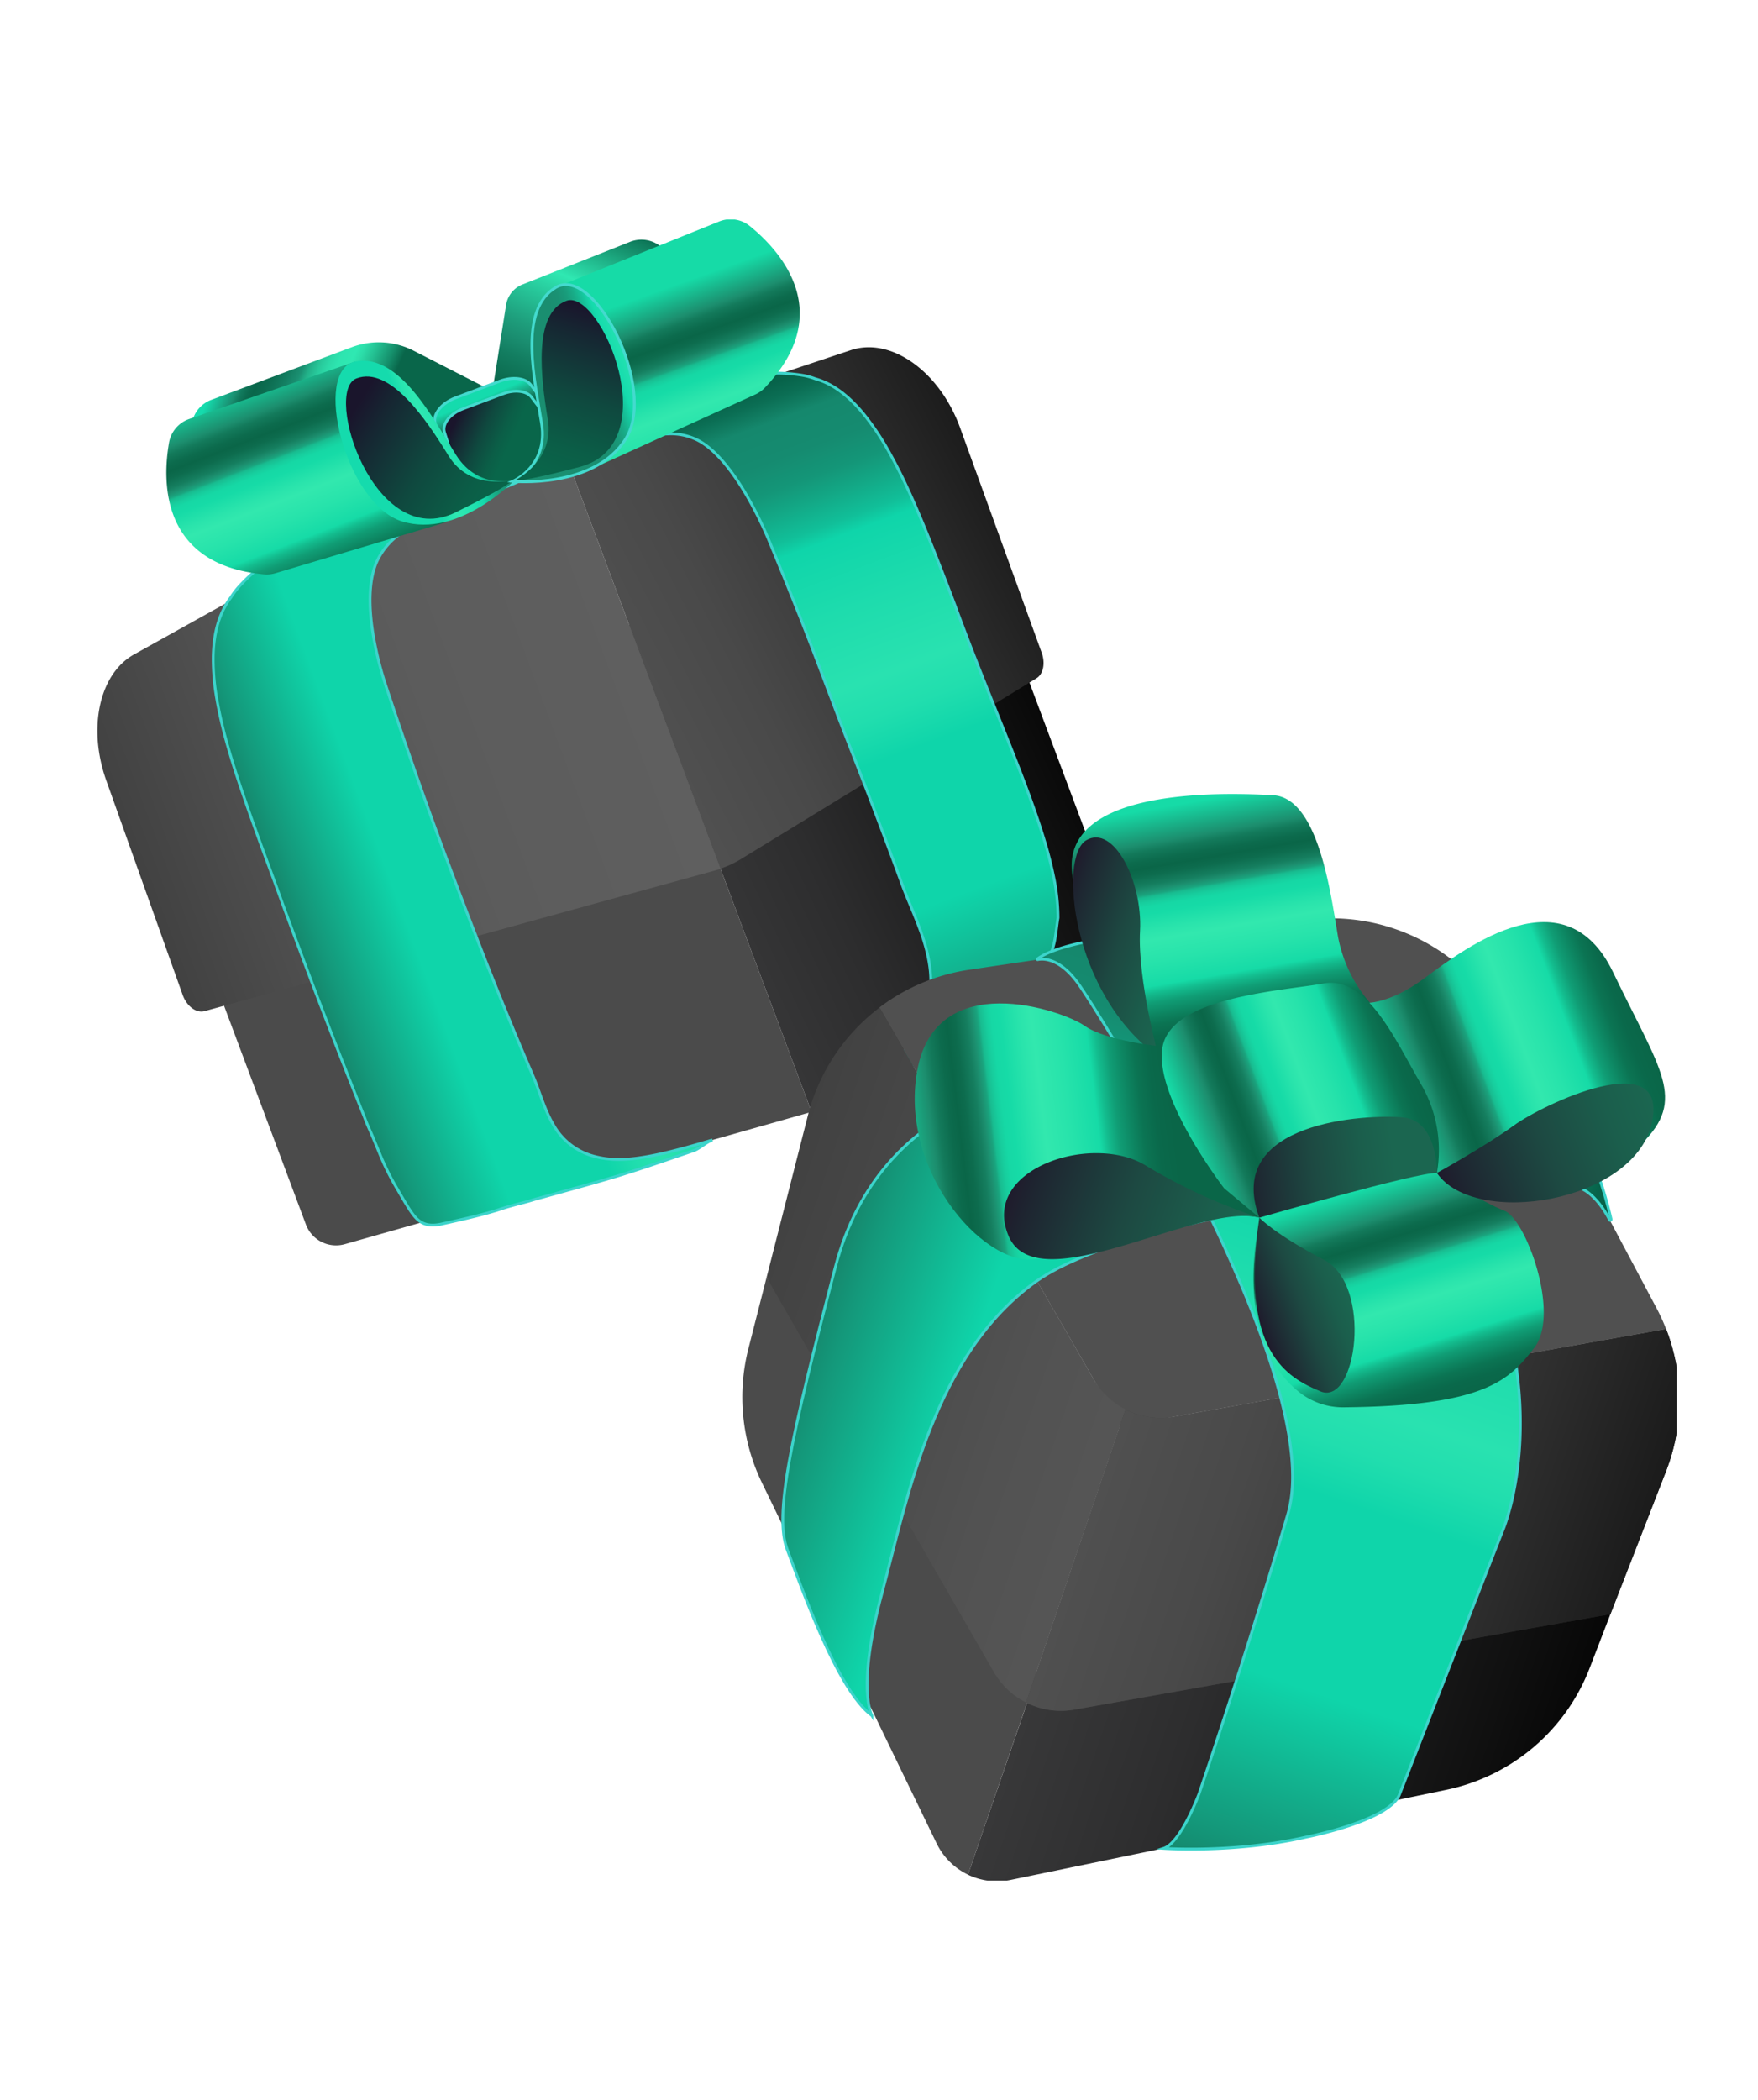 <svg width="144" height="172" fill="none" xmlns="http://www.w3.org/2000/svg"><g clip-path="url(#a)"><path d="m13.229 68.695 11.826 31.583a2.635 2.635 0 0 0 3.224 1.612l38.195-10.824-14.947-39.91L13.23 68.695z" fill="#4B4B4B"/><path d="m51.525 51.144 14.946 39.91.277-.078c.287-.085.565-.2.829-.343l22.502-12.878a2.64 2.64 0 0 0 1.214-3.247L78 39.01 51.525 51.144z" fill="url(#b)"/><path d="M35.123 40.198a2.29 2.29 0 0 0-.384.168L10.976 53.601c-2.835 1.58-3.809 6.009-2.273 10.318l6.26 17.571c.33.922 1.115 1.511 1.782 1.327l41.84-11.529c.146-.04.289-.085.43-.131L46.057 36.55l-10.935 3.648z" fill="url(#c)"/><path d="M69.68 28.683 46.057 36.55l12.956 34.595a8.155 8.155 0 0 0 1.67-.78l24.22-14.815c.555-.339.737-1.233.424-2.094L78.65 35.053c-1.682-4.643-5.673-7.48-8.97-6.37z" fill="url(#d)"/><path d="M69.695 89.408c.417-.175.118 0 .537-.182.795-.33 1.59-.654 2.381-.986a94.51 94.51 0 0 0 2.303-.988 46.79 46.79 0 0 0 1.758-.822c.677-.336 1.344-.69 1.994-1.08a22 22 0 0 0 2.303-1.578c.66-.515 1.292-1.066 1.918-1.612a14.326 14.326 0 0 0 2.504-2.758 6.496 6.496 0 0 0 1.066-2.764c.076-.486.122-.977.205-1.463a16.36 16.36 0 0 0-.378-3.454c-.198-.96-.46-1.978-.792-3.05a52.787 52.787 0 0 0-.479-1.494c-.949-2.82-2.23-5.988-3.609-9.41l-.262-.654a486.656 486.656 0 0 1-1.354-3.41c-.109-.277-.215-.553-.323-.832a222.221 222.221 0 0 1-1.151-3.042c-.376-1.016-.776-2.043-1.17-3.063l-.68-1.732-.407-1.02c-.309-.762-.62-1.513-.935-2.245a68.607 68.607 0 0 0-.84-1.88 41.632 41.632 0 0 0-1.613-3.141 21.023 21.023 0 0 0-1.93-2.84c-1.19-1.448-2.496-2.482-3.961-2.883a5.656 5.656 0 0 0-.947-.27 13.154 13.154 0 0 0-3.429-.14c-1.265.091-2.524.257-3.77.498-.681.127-1.36.268-2.038.421-.861.198-1.717.415-2.568.652-.824.23-1.644.46-2.455.746-.446.15-.89.31-1.328.486-.737.274-1.44.63-2.096 1.062a4.043 4.043 0 0 0-.891.824c-.246.311-.423.67-.52 1.055-.104.41-.124.837-.06 1.255 3.07-.86 5.722-1.988 7.965-2.073a4.899 4.899 0 0 1 2.718.624c1.301.767 2.533 2.317 3.597 4.067a31.697 31.697 0 0 1 2.114 4.238l.074.177a510.364 510.364 0 0 1 2.575 6.363 400.7 400.7 0 0 1 1.513 3.931c.271.717.534 1.414.794 2.098.23.588.442 1.168.663 1.746.26.677.525 1.359.795 2.045l.23.592c.326.832.65 1.664.972 2.497l.445 1.151a516.36 516.36 0 0 1 2.788 7.443c.565 1.543 1.426 3.282 1.919 5.104.59 2.174.69 4.525-.785 7.003-.963 1.654-2.543 3.48-5.36 4.788z" fill="url(#e)" stroke="#3CD4CB" stroke-width=".23" stroke-miterlimit="10"/><path d="M58.356 93.365c-.49.163-1.057.711-1.546.88l-1.709.582-1.83.622c-.654.22-1.31.433-1.967.64-.705.23-1.412.435-2.121.64-1.435.415-2.886.808-4.348 1.216-.43.122-.864.23-1.294.364-.431.134-.896.244-1.382.375-.413.113-.83.23-1.228.367a9.41 9.41 0 0 1-.46.142c-1.22.371-2.764.714-4.295 1.055-1.414.313-1.974-.246-2.5-.997-.308-.442-.704-1.13-1.118-1.842a21.54 21.54 0 0 1-1.513-3.061c-.339-.808-.558-1.357-.71-1.695-.069-.154-.131-.286-.27-.615-.06-.145-.135-.332-.23-.592a641.541 641.541 0 0 1-4.055-10.368c-.08-.212-.164-.428-.247-.65l-.345-.92c-.426-1.138-1.073-2.87-1.522-4.08-.247-.662-.442-1.19-.544-1.47a347.558 347.558 0 0 0-1.119-3.061 309.825 309.825 0 0 1-1.748-4.832l-.357-1.039c-.267-.778-.52-1.546-.76-2.303-.204-.654-.399-1.312-.585-1.976a35.562 35.562 0 0 1-.787-3.454 18.725 18.725 0 0 1-.304-3.454c.027-1.907.446-3.586 1.45-4.913.19-.299.402-.582.636-.847a16.354 16.354 0 0 1 2.913-2.515 39.43 39.43 0 0 1 3.225-2.038c.448-.258.9-.51 1.356-.753.387-.21.776-.416 1.168-.618a62.97 62.97 0 0 1 2.66-1.3 60.555 60.555 0 0 1 2.733-1.203c.498-.203 1-.398 1.509-.576.421-.147 1.517-.552 2.957-1.075 2.303-.836 5.575-2.008 8.311-2.817.726-.214 1.41-.403 2.03-.552 1.482-.357 2.562-.484 2.917-.274.355.21-7.88 4.606-8.24 4.81-3.3 1.53-8.314 3.05-10.336 4.572a5.688 5.688 0 0 0-1.939 2.379c-.606 1.48-.601 3.491-.3 5.527.244 1.565.62 3.105 1.124 4.606l.06.182a576.907 576.907 0 0 0 1.693 5.004l.518 1.497c.498 1.424.96 2.727 1.41 3.968.26.721.516 1.421.771 2.107.217.59.433 1.173.65 1.75l.773 2.055.364.96c.323.848.647 1.692.974 2.534.113.288.23.575.334.863.136.348.274.691.41 1.048a315.437 315.437 0 0 0 4.056 9.878c.539 1.248.921 2.729 1.665 3.998a5.405 5.405 0 0 0 3.323 2.6 7.435 7.435 0 0 0 1.865.262c1.893.05 4.459-.578 7.854-1.593z" fill="url(#f)" stroke="#3CD4CB" stroke-width=".23" stroke-miterlimit="10"/><path d="m39.262 38.798 2.192-13.818a2.177 2.177 0 0 1 1.347-1.684l8.811-3.491a2.51 2.51 0 0 1 2.803.668l5.184 5.852-2.694 8.14-17.634 4.333" fill="url(#g)"/><path d="m44.872 34.346-10.99-5.621a6.271 6.271 0 0 0-5.067-.288L17.3 32.75a2.503 2.503 0 0 0-1.612 2.147c-.21 2.606.056 7.77 4.68 11.102l26.989-8.424-2.483-3.224" fill="url(#h)"/><path d="m37.596 40.868-1.948-6.172c-.23-.741.507-1.679 1.672-2.116l3.625-1.364c1.041-.389 2.11-.26 2.533.309l4.21 5.56-10.1 3.78" fill="url(#i)"/><path d="m37.596 40.868-1.948-6.172c-.23-.741.507-1.679 1.672-2.116l3.625-1.364c1.041-.389 2.11-.26 2.533.309l4.21 5.56-10.1 3.78" stroke="#43DACE" stroke-width=".23" stroke-miterlimit="10"/><path d="m38.181 41.013-1.775-5.61c-.214-.675.46-1.524 1.52-1.923l3.302-1.237c.947-.354 1.916-.23 2.303.28l3.823 5.052-9.173 3.438z" fill="url(#j)" stroke="#43DACE" stroke-width=".23" stroke-miterlimit="10"/><path d="m29.126 29.604-13.631 4.712a2.509 2.509 0 0 0-1.65 1.932c-.536 3.084-.766 9.988 7.755 10.792.322.032.648 0 .958-.092l13.965-4.17-7.397-13.174z" fill="url(#k)"/><path d="M42.23 39.251s-2.994.984-4.873-1.99c-1.88-2.973-4.643-8.334-8.23-7.657-3.589.677-.841 11.679 3.82 13.104 4.661 1.426 9.283-3.457 9.283-3.457z" fill="url(#l)"/><path d="M42.007 39.313s-3.48.938-5.276-2c-1.797-2.94-4.795-7.37-7.538-6.316-2.743 1.055 1.46 14.258 8.134 10.965 4.61-2.273 4.68-2.649 4.68-2.649z" fill="url(#m)"/><path d="m45.537 23.534 13.371-5.394a2.496 2.496 0 0 1 2.51.373c2.432 1.971 7.14 7.031 1.242 13.233a2.507 2.507 0 0 1-.783.557l-13.26 6.03-3.08-14.8z" fill="url(#n)"/><path d="M42 39.422s2.906-1.228 2.367-4.703c-.539-3.475-1.976-9.334 1.17-11.186 3.146-1.851 8.305 8.254 5.728 12.393C48.688 40.064 42 39.422 42 39.422z" fill="url(#o)" stroke="#43DACE" stroke-width=".23" stroke-miterlimit="10"/><path d="M42.207 39.323s3.24-1.58 2.665-4.977c-.576-3.397-1.223-8.703 1.533-9.712 2.757-1.008 8.266 11.709 1.071 13.611-4.97 1.315-5.269 1.078-5.269 1.078z" fill="url(#p)"/><path d="m62.789 104.626-1.486 5.827a16.1 16.1 0 0 0 1.11 10.992l14.304 29.526a5.501 5.501 0 0 0 2.573 2.566l5.663-16.476-22.164-32.435z" fill="#4B4B4B"/><path d="m135.683 107.125-12.42-23.37a16.094 16.094 0 0 0-16.568-8.368l-.806.12-26.484 3.915a16.074 16.074 0 0 0-7.37 3.093l19.76 34.296 44.678-7.957a15.664 15.664 0 0 0-.79-1.729z" fill="#505050"/><path d="M79.29 153.541a5.524 5.524 0 0 0 3.51.424l35.645-7.37a16.08 16.08 0 0 0 11.745-9.921l1.723-4.472-47.19 5.552-5.433 15.787z" fill="url(#q)"/><path d="M89.593 112.972 72.05 82.518a16.072 16.072 0 0 0-5.877 8.85l-3.383 13.258 18.626 32.329a6.316 6.316 0 0 0 2.633 2.483l8.15-24.002a6.305 6.305 0 0 1-2.605-2.464z" fill="url(#r)"/><path d="m136.477 108.856-40.302 7.179a6.322 6.322 0 0 1-3.982-.599l-8.145 24.002a6.317 6.317 0 0 0 3.954.585l43.911-7.821 4.548-11.688a16.093 16.093 0 0 0 .016-11.658z" fill="url(#s)"/><path d="m136.477 108.856-40.302 7.179a6.322 6.322 0 0 1-3.982-.599l-8.145 24.002a6.317 6.317 0 0 0 3.954.585l43.911-7.821 4.548-11.688a16.093 16.093 0 0 0 .016-11.658z" fill="url(#t)"/><path d="M71.413 140.5s-1.278-2.188.837-10.048c2.114-7.86 4.24-19.525 12.629-25.508 8.39-5.983 38.934-9.442 44.528-7.653 0 0 1.283.362 2.462 2.66.012.02.111-.044.104-.067-.495-2.174-2.946-11.575-8.825-14.405-6.665-3.21-37.804 3.24-37.804 3.24s-13.214.87-16.922 15.069c-3.708 14.198-5.016 20.301-3.936 23.14 1.08 2.84 4.095 11.529 6.927 13.572z" fill="url(#u)" stroke="#3CD4CB" stroke-width=".23" stroke-miterlimit="10"/><path d="M84.98 78.54a.027.027 0 0 0-.014.016.027.027 0 0 0-.002.01.027.027 0 0 0 .009.02.028.028 0 0 0 .03.005c.424-.088 1.827-.166 3.379 2.052 1.983 2.835 20.384 32.209 17.104 43.374-3.279 11.165-7.264 22.88-7.264 22.88s-1.494 4.037-2.904 4.487c0 0 5.832.412 11.663-.922 0 0 6.614-1.278 7.62-3.41l8.42-21.526s7.878-17.303-12.316-39.646l-9.698-10.004s-13.109.447-16.027 2.664z" fill="url(#v)" stroke="#3CD4CB" stroke-width=".23" stroke-miterlimit="10"/><path d="M117.699 96.07s3.79 2.437 5.527 3.089c1.736.651 4.606 8.422 2.46 11.211-2.073 2.69-4.058 4.781-15.629 4.891a5.757 5.757 0 0 1-3.539-1.167c-2.195-1.677-4.977-5.59-3.353-14.366l8.482-7.453 6.047 3.795" fill="url(#w)"/><path d="M112.432 82.37a11.504 11.504 0 0 1-2.833-5.647c-.582-3.397-1.575-11.392-5.322-11.595-3.747-.203-17.733-.758-16.409 6.754l7.14 16.156 16.922-3.162.502-2.508" fill="url(#x)"/><path d="M94.906 86.55s-1.736-6.294-1.524-10.32c.212-4.025-2.16-8.751-4.417-7.404-2.257 1.347-1.216 12.58 5.941 17.733" fill="url(#y)"/><path d="m103.153 99.728-7.922-14.01s-4.57-.425-6.395-1.708c-1.827-1.283-12.206-4.825-13.712 3.717-1.506 8.542 6.017 16.535 10.057 15.306 15.043-4.583 17.972-3.305 17.972-3.305z" fill="url(#z)"/><path d="M103.153 99.728a45.968 45.968 0 0 1-9.285-4.259c-4.394-2.722-13.588.265-11.253 5.758 2.335 5.492 15.561-2.794 20.538-1.5z" fill="url(#A)"/><path d="M111.122 82.087s2.045.635 5.582-1.992c3.537-2.628 11.533-8.576 15.43-.46 3.897 8.115 6.043 10.381 2.331 14.047-3.713 3.667-16.766 2.398-16.766 2.398l-6.577-13.993z" fill="url(#B)"/><path d="M117.699 96.07s3.991-2.208 6.335-3.915c2.345-1.706 12.747-6.646 11.262-.147-1.486 6.499-14.514 8.56-17.597 4.062z" fill="url(#C)"/><path d="M103.153 99.728s1.292 1.381 5.297 3.454c4.005 2.073 2.683 11.996-.279 10.778-2.726-1.126-6.639-3.226-5.018-14.232z" fill="url(#D)"/><path d="M117.699 96.07a10.724 10.724 0 0 0-1.285-7.245c-2.131-3.657-4.413-8.906-7.973-8.28-3.561.627-12.436 1.113-13.21 5.173-.774 4.06 5.041 11.605 5.041 11.605l2.881 2.404 9.212-4.55 5.334.893z" fill="url(#E)"/><path d="M103.153 99.728s12.897-3.717 14.546-3.658c0 0 .106-4.306-2.812-4.56-2.918-.253-14.668.298-11.734 8.218z" fill="url(#F)"/></g><defs><linearGradient id="r" x1="61.375" y1="105.301" x2="139.517" y2="131.903" gradientUnits="userSpaceOnUse"><stop stop-color="#414141"/><stop offset=".01" stop-color="#424242"/><stop offset=".29" stop-color="#525252"/><stop offset=".6" stop-color="#5C5C5C"/><stop offset="1" stop-color="#5F5F5F"/></linearGradient><linearGradient id="b" x1="56.409" y1="73.432" x2="86.914" y2="59.163" gradientUnits="userSpaceOnUse"><stop stop-color="#383839"/><stop offset=".31" stop-color="#2D2D2E"/><stop offset=".85" stop-color="#101010"/><stop offset="1" stop-color="#070707"/></linearGradient><linearGradient id="d" x1="51.561" y1="55.427" x2="81.875" y2="39.964" gradientUnits="userSpaceOnUse"><stop stop-color="#505050"/><stop offset=".25" stop-color="#494949"/><stop offset=".62" stop-color="#363636"/><stop offset="1" stop-color="#1B1B1B"/></linearGradient><linearGradient id="e" x1="79.019" y1="87.055" x2="58.273" y2="31.335" gradientUnits="userSpaceOnUse"><stop stop-color="#15886D"/><stop offset=".04" stop-color="#14987A"/><stop offset=".22" stop-color="#0FD5AA"/><stop offset=".43" stop-color="#0FD5AA"/><stop offset=".49" stop-color="#21DEAE"/><stop offset=".54" stop-color="#29E2B0"/><stop offset=".64" stop-color="#1EDCAD"/><stop offset=".74" stop-color="#0FD5AA"/><stop offset=".76" stop-color="#11BF99"/><stop offset=".8" stop-color="#13A785"/><stop offset=".83" stop-color="#149678"/><stop offset=".87" stop-color="#158B70"/><stop offset=".92" stop-color="#15886D"/><stop offset=".93" stop-color="#127F64"/><stop offset=".95" stop-color="#0B6E54"/><stop offset=".97" stop-color="#07634A"/><stop offset="1" stop-color="#066047"/></linearGradient><linearGradient id="f" x1="23.894" y1="75.849" x2="61.791" y2="61.739" gradientUnits="userSpaceOnUse"><stop stop-color="#15886D"/><stop offset=".04" stop-color="#14987A"/><stop offset=".22" stop-color="#0FD5AA"/><stop offset=".43" stop-color="#0FD5AA"/><stop offset=".49" stop-color="#21DEAE"/><stop offset=".54" stop-color="#29E2B0"/><stop offset=".64" stop-color="#1EDCAD"/><stop offset=".74" stop-color="#0FD5AA"/><stop offset=".76" stop-color="#11BF99"/><stop offset=".8" stop-color="#13A785"/><stop offset=".83" stop-color="#149678"/><stop offset=".87" stop-color="#158B70"/><stop offset=".92" stop-color="#15886D"/><stop offset=".93" stop-color="#127F64"/><stop offset=".95" stop-color="#0B6E54"/><stop offset=".97" stop-color="#07634A"/><stop offset="1" stop-color="#066047"/></linearGradient><linearGradient id="g" x1="45.46" y1="40.306" x2="54.527" y2="19.037" gradientUnits="userSpaceOnUse"><stop stop-color="#15DBAD"/><stop offset=".14" stop-color="#1A8E70"/><stop offset=".17" stop-color="#117A5D"/><stop offset=".21" stop-color="#0B6B4F"/><stop offset=".24" stop-color="#09664A"/><stop offset=".3" stop-color="#0C6C50"/><stop offset=".39" stop-color="#137E61"/><stop offset=".45" stop-color="#1A8E70"/><stop offset=".51" stop-color="#1E9E7C"/><stop offset=".63" stop-color="#27C79A"/><stop offset=".72" stop-color="#2FE8B2"/><stop offset=".75" stop-color="#2AD7A5"/><stop offset=".87" stop-color="#189A74"/><stop offset=".95" stop-color="#0D7456"/><stop offset="1" stop-color="#09664A"/></linearGradient><linearGradient id="h" x1="16.83" y1="33.204" x2="28.78" y2="38.579" gradientUnits="userSpaceOnUse"><stop stop-color="#15DBAD"/><stop offset=".14" stop-color="#1A8E70"/><stop offset=".17" stop-color="#117A5D"/><stop offset=".21" stop-color="#0B6B4F"/><stop offset=".24" stop-color="#09664A"/><stop offset=".3" stop-color="#0C6C50"/><stop offset=".39" stop-color="#137E61"/><stop offset=".45" stop-color="#1A8E70"/><stop offset=".46" stop-color="#1B9273"/><stop offset=".5" stop-color="#22B189"/><stop offset=".55" stop-color="#28C99B"/><stop offset=".6" stop-color="#2CDAA8"/><stop offset=".65" stop-color="#2EE5B0"/><stop offset=".72" stop-color="#2FE8B2"/><stop offset=".76" stop-color="#2CDDA9"/><stop offset=".83" stop-color="#23BF91"/><stop offset=".93" stop-color="#158F6B"/><stop offset="1" stop-color="#09664A"/></linearGradient><linearGradient id="i" x1="40.09" y1="32.337" x2="43.183" y2="39.791" gradientUnits="userSpaceOnUse"><stop stop-color="#15DBAD"/><stop offset=".14" stop-color="#1A8E70"/><stop offset=".17" stop-color="#117A5D"/><stop offset=".21" stop-color="#0B6B4F"/><stop offset=".24" stop-color="#09664A"/><stop offset=".27" stop-color="#0C6C50"/><stop offset=".31" stop-color="#137E61"/><stop offset=".33" stop-color="#1A8E70"/><stop offset=".35" stop-color="#19A481"/><stop offset=".36" stop-color="#17BC95"/><stop offset=".38" stop-color="#16CDA2"/><stop offset=".4" stop-color="#15D8AA"/><stop offset=".43" stop-color="#15DBAD"/><stop offset=".49" stop-color="#27E4B0"/><stop offset=".54" stop-color="#2FE8B2"/><stop offset=".64" stop-color="#24E2B0"/><stop offset=".73" stop-color="#15DBAD"/><stop offset=".76" stop-color="#12BC93"/><stop offset=".8" stop-color="#0F9D79"/><stop offset=".85" stop-color="#0C8564"/><stop offset=".89" stop-color="#0A7455"/><stop offset=".94" stop-color="#09694D"/><stop offset="1" stop-color="#09664A"/></linearGradient><linearGradient id="j" x1="36.88" y1="35.394" x2="41.288" y2="37.376" gradientUnits="userSpaceOnUse"><stop stop-color="#1A152C"/><stop offset=".15" stop-color="#162632"/><stop offset=".51" stop-color="#0F493F"/><stop offset=".81" stop-color="#0B5E47"/><stop offset="1" stop-color="#09664A"/></linearGradient><linearGradient id="k" x1="21.108" y1="31.049" x2="27.781" y2="48.296" gradientUnits="userSpaceOnUse"><stop stop-color="#16DBA7"/><stop offset=".14" stop-color="#1C8E6E"/><stop offset=".17" stop-color="#137A5B"/><stop offset=".21" stop-color="#0C6B4D"/><stop offset=".24" stop-color="#0A6648"/><stop offset=".27" stop-color="#0D6C4E"/><stop offset=".31" stop-color="#157E5F"/><stop offset=".33" stop-color="#1C8E6E"/><stop offset=".35" stop-color="#1AA47E"/><stop offset=".36" stop-color="#18BC90"/><stop offset=".38" stop-color="#17CD9D"/><stop offset=".4" stop-color="#16D8A5"/><stop offset=".43" stop-color="#16DBA7"/><stop offset=".5" stop-color="#2AE4AC"/><stop offset=".54" stop-color="#32E8AE"/><stop offset=".63" stop-color="#27E3AB"/><stop offset=".73" stop-color="#16DBA7"/><stop offset=".76" stop-color="#13BC8E"/><stop offset=".8" stop-color="#109D75"/><stop offset=".85" stop-color="#0D8561"/><stop offset=".89" stop-color="#0B7453"/><stop offset=".94" stop-color="#0A694B"/><stop offset="1" stop-color="#0A6648"/></linearGradient><linearGradient id="l" x1="29.038" y1="38.444" x2="40.559" y2="34.154" gradientUnits="userSpaceOnUse"><stop stop-color="#15DBAD"/><stop offset=".43" stop-color="#15DBAD"/><stop offset=".49" stop-color="#27E4B0"/><stop offset=".54" stop-color="#2FE8B2"/><stop offset=".64" stop-color="#24E2B0"/><stop offset=".73" stop-color="#15DBAD"/><stop offset=".77" stop-color="#16C59C"/><stop offset=".82" stop-color="#18AD88"/><stop offset=".87" stop-color="#199C7B"/><stop offset=".93" stop-color="#1A9173"/><stop offset="1" stop-color="#1A8E70"/></linearGradient><linearGradient id="m" x1="28.394" y1="34.577" x2="40.62" y2="42.096" gradientUnits="userSpaceOnUse"><stop stop-color="#1A152C"/><stop offset=".15" stop-color="#162632"/><stop offset=".51" stop-color="#0F493F"/><stop offset=".81" stop-color="#0B5E47"/><stop offset="1" stop-color="#09664A"/></linearGradient><linearGradient id="n" x1="61.811" y1="21.011" x2="68.041" y2="38.425" gradientUnits="userSpaceOnUse"><stop stop-color="#16DBA7"/><stop offset=".14" stop-color="#1C8E6E"/><stop offset=".17" stop-color="#137A5B"/><stop offset=".21" stop-color="#0C6B4D"/><stop offset=".24" stop-color="#0A6648"/><stop offset=".27" stop-color="#0D6C4E"/><stop offset=".31" stop-color="#157E5F"/><stop offset=".33" stop-color="#1C8E6E"/><stop offset=".35" stop-color="#1AA47E"/><stop offset=".36" stop-color="#18BC90"/><stop offset=".38" stop-color="#17CD9D"/><stop offset=".4" stop-color="#16D8A5"/><stop offset=".43" stop-color="#16DBA7"/><stop offset=".5" stop-color="#2AE4AC"/><stop offset=".54" stop-color="#32E8AE"/><stop offset=".63" stop-color="#27E3AB"/><stop offset=".73" stop-color="#16DBA7"/><stop offset=".76" stop-color="#13BC8E"/><stop offset=".8" stop-color="#109D75"/><stop offset=".85" stop-color="#0D8561"/><stop offset=".89" stop-color="#0B7453"/><stop offset=".94" stop-color="#0A694B"/><stop offset="1" stop-color="#0A6648"/></linearGradient><linearGradient id="o" x1="60.649" y1="31.793" x2="49.126" y2="36.084" gradientUnits="userSpaceOnUse"><stop stop-color="#15DBAD"/><stop offset=".43" stop-color="#15DBAD"/><stop offset=".49" stop-color="#27E4B0"/><stop offset=".54" stop-color="#2FE8B2"/><stop offset=".64" stop-color="#24E2B0"/><stop offset=".73" stop-color="#15DBAD"/><stop offset=".77" stop-color="#16C59C"/><stop offset=".82" stop-color="#18AD88"/><stop offset=".87" stop-color="#199C7B"/><stop offset=".93" stop-color="#1A9173"/><stop offset="1" stop-color="#1A8E70"/></linearGradient><linearGradient id="p" x1="58.605" y1="28.448" x2="54.276" y2="42.131" gradientUnits="userSpaceOnUse"><stop stop-color="#1A152C"/><stop offset=".15" stop-color="#162632"/><stop offset=".51" stop-color="#0F493F"/><stop offset=".81" stop-color="#0B5E47"/><stop offset="1" stop-color="#09664A"/></linearGradient><linearGradient id="q" x1="85.275" y1="135.979" x2="125.914" y2="149.829" gradientUnits="userSpaceOnUse"><stop stop-color="#383839"/><stop offset=".31" stop-color="#2D2D2E"/><stop offset=".85" stop-color="#101010"/><stop offset="1" stop-color="#070707"/></linearGradient><linearGradient id="c" x1="10.771" y1="70.136" x2="52.961" y2="54.427" gradientUnits="userSpaceOnUse"><stop stop-color="#414141"/><stop offset=".01" stop-color="#424242"/><stop offset=".29" stop-color="#525252"/><stop offset=".6" stop-color="#5C5C5C"/><stop offset="1" stop-color="#5F5F5F"/></linearGradient><linearGradient id="s" x1="62.789" y1="124.489" x2="137.567" y2="124.489" gradientUnits="userSpaceOnUse"><stop stop-color="#505050"/><stop offset=".25" stop-color="#494949"/><stop offset=".62" stop-color="#363636"/><stop offset="1" stop-color="#1B1B1B"/></linearGradient><linearGradient id="t" x1="91.401" y1="117.767" x2="132.633" y2="131.82" gradientUnits="userSpaceOnUse"><stop stop-color="#505050"/><stop offset=".25" stop-color="#494949"/><stop offset=".62" stop-color="#363636"/><stop offset="1" stop-color="#1B1B1B"/></linearGradient><linearGradient id="u" x1="68.551" y1="103.194" x2="124.364" y2="122.216" gradientUnits="userSpaceOnUse"><stop stop-color="#15886D"/><stop offset=".04" stop-color="#14987A"/><stop offset=".22" stop-color="#0FD5AA"/><stop offset=".43" stop-color="#0FD5AA"/><stop offset=".49" stop-color="#21DEAE"/><stop offset=".54" stop-color="#29E2B0"/><stop offset=".64" stop-color="#1EDCAD"/><stop offset=".74" stop-color="#0FD5AA"/><stop offset=".76" stop-color="#11BF99"/><stop offset=".8" stop-color="#13A785"/><stop offset=".83" stop-color="#149678"/><stop offset=".87" stop-color="#158B70"/><stop offset=".92" stop-color="#15886D"/><stop offset=".93" stop-color="#127F64"/><stop offset=".95" stop-color="#0B6E54"/><stop offset=".97" stop-color="#07634A"/><stop offset="1" stop-color="#066047"/></linearGradient><linearGradient id="v" x1="88.033" y1="148.916" x2="111.682" y2="79.527" gradientUnits="userSpaceOnUse"><stop stop-color="#15886D"/><stop offset=".04" stop-color="#14987A"/><stop offset=".22" stop-color="#0FD5AA"/><stop offset=".43" stop-color="#0FD5AA"/><stop offset=".49" stop-color="#21DEAE"/><stop offset=".54" stop-color="#29E2B0"/><stop offset=".64" stop-color="#1EDCAD"/><stop offset=".74" stop-color="#0FD5AA"/><stop offset=".76" stop-color="#11BF99"/><stop offset=".8" stop-color="#13A785"/><stop offset=".83" stop-color="#149678"/><stop offset=".87" stop-color="#158B70"/><stop offset=".92" stop-color="#15886D"/><stop offset=".93" stop-color="#127F64"/><stop offset=".95" stop-color="#0B6E54"/><stop offset=".97" stop-color="#07634A"/><stop offset="1" stop-color="#066047"/></linearGradient><linearGradient id="w" x1="111.749" y1="97.416" x2="117.218" y2="115.119" gradientUnits="userSpaceOnUse"><stop stop-color="#16DBA7"/><stop offset=".14" stop-color="#1C8E6E"/><stop offset=".17" stop-color="#137A5B"/><stop offset=".21" stop-color="#0C6B4D"/><stop offset=".24" stop-color="#0A6648"/><stop offset=".27" stop-color="#0D6C4E"/><stop offset=".31" stop-color="#157E5F"/><stop offset=".33" stop-color="#1C8E6E"/><stop offset=".35" stop-color="#1AA47E"/><stop offset=".36" stop-color="#18BC90"/><stop offset=".38" stop-color="#17CD9D"/><stop offset=".4" stop-color="#16D8A5"/><stop offset=".43" stop-color="#16DBA7"/><stop offset=".5" stop-color="#2AE4AC"/><stop offset=".54" stop-color="#32E8AE"/><stop offset=".63" stop-color="#27E3AB"/><stop offset=".73" stop-color="#16DBA7"/><stop offset=".76" stop-color="#13BC8E"/><stop offset=".8" stop-color="#109D75"/><stop offset=".85" stop-color="#0D8561"/><stop offset=".89" stop-color="#0B7453"/><stop offset=".94" stop-color="#0A694B"/><stop offset="1" stop-color="#0A6648"/></linearGradient><linearGradient id="x" x1="98.14" y1="65.593" x2="101.491" y2="84.9" gradientUnits="userSpaceOnUse"><stop stop-color="#16DBA7"/><stop offset=".14" stop-color="#1C8E6E"/><stop offset=".17" stop-color="#137A5B"/><stop offset=".21" stop-color="#0C6B4D"/><stop offset=".24" stop-color="#0A6648"/><stop offset=".27" stop-color="#0D6C4E"/><stop offset=".31" stop-color="#157E5F"/><stop offset=".33" stop-color="#1C8E6E"/><stop offset=".35" stop-color="#1AA47E"/><stop offset=".36" stop-color="#18BC90"/><stop offset=".38" stop-color="#17CD9D"/><stop offset=".4" stop-color="#16D8A5"/><stop offset=".43" stop-color="#16DBA7"/><stop offset=".5" stop-color="#2AE4AC"/><stop offset=".54" stop-color="#32E8AE"/><stop offset=".63" stop-color="#27E3AB"/><stop offset=".73" stop-color="#16DBA7"/><stop offset=".76" stop-color="#13BC8E"/><stop offset=".8" stop-color="#109D75"/><stop offset=".85" stop-color="#0D8561"/><stop offset=".89" stop-color="#0B7453"/><stop offset=".94" stop-color="#0A694B"/><stop offset="1" stop-color="#0A6648"/></linearGradient><linearGradient id="y" x1="86.321" y1="75.492" x2="97.388" y2="79.263" gradientUnits="userSpaceOnUse"><stop stop-color="#1F1B2C"/><stop offset=".1" stop-color="#1E2631"/><stop offset=".48" stop-color="#1D4942"/><stop offset=".8" stop-color="#1B5E4C"/><stop offset="1" stop-color="#1B6650"/></linearGradient><linearGradient id="z" x1="73.23" y1="93.862" x2="96.052" y2="91.081" gradientUnits="userSpaceOnUse"><stop stop-color="#16DBA7"/><stop offset=".14" stop-color="#1C8E6E"/><stop offset=".17" stop-color="#137A5B"/><stop offset=".21" stop-color="#0C6B4D"/><stop offset=".24" stop-color="#0A6648"/><stop offset=".27" stop-color="#0D6C4E"/><stop offset=".31" stop-color="#157E5F"/><stop offset=".33" stop-color="#1C8E6E"/><stop offset=".35" stop-color="#1AA47E"/><stop offset=".36" stop-color="#18BC90"/><stop offset=".38" stop-color="#17CD9D"/><stop offset=".4" stop-color="#16D8A5"/><stop offset=".43" stop-color="#16DBA7"/><stop offset=".5" stop-color="#2AE4AC"/><stop offset=".54" stop-color="#32E8AE"/><stop offset=".63" stop-color="#27E3AB"/><stop offset=".73" stop-color="#16DBA7"/><stop offset=".76" stop-color="#13BC8E"/><stop offset=".8" stop-color="#109D75"/><stop offset=".85" stop-color="#0D8561"/><stop offset=".89" stop-color="#0B7453"/><stop offset=".94" stop-color="#0A694B"/><stop offset="1" stop-color="#0A6648"/></linearGradient><linearGradient id="A" x1="82.896" y1="96.978" x2="101.882" y2="103.449" gradientUnits="userSpaceOnUse"><stop stop-color="#1F1B2C"/><stop offset=".1" stop-color="#1E2631"/><stop offset=".48" stop-color="#1D4942"/><stop offset=".8" stop-color="#1B5E4C"/><stop offset="1" stop-color="#1B6650"/></linearGradient><linearGradient id="B" x1="114.411" y1="90.588" x2="134.141" y2="83.206" gradientUnits="userSpaceOnUse"><stop stop-color="#16DBA7"/><stop offset=".14" stop-color="#1C8E6E"/><stop offset=".17" stop-color="#137A5B"/><stop offset=".21" stop-color="#0C6B4D"/><stop offset=".24" stop-color="#0A6648"/><stop offset=".27" stop-color="#0D6C4E"/><stop offset=".31" stop-color="#157E5F"/><stop offset=".33" stop-color="#1C8E6E"/><stop offset=".35" stop-color="#1AA47E"/><stop offset=".36" stop-color="#18BC90"/><stop offset=".38" stop-color="#17CD9D"/><stop offset=".4" stop-color="#16D8A5"/><stop offset=".43" stop-color="#16DBA7"/><stop offset=".5" stop-color="#2AE4AC"/><stop offset=".54" stop-color="#32E8AE"/><stop offset=".63" stop-color="#27E3AB"/><stop offset=".73" stop-color="#16DBA7"/><stop offset=".76" stop-color="#13BC8E"/><stop offset=".8" stop-color="#109D75"/><stop offset=".85" stop-color="#0D8561"/><stop offset=".89" stop-color="#0B7453"/><stop offset=".94" stop-color="#0A694B"/><stop offset="1" stop-color="#0A6648"/></linearGradient><linearGradient id="C" x1="118.378" y1="97.638" x2="135.632" y2="91.181" gradientUnits="userSpaceOnUse"><stop stop-color="#1F1B2C"/><stop offset=".1" stop-color="#1E2631"/><stop offset=".48" stop-color="#1D4942"/><stop offset=".8" stop-color="#1B5E4C"/><stop offset="1" stop-color="#1B6650"/></linearGradient><linearGradient id="D" x1="103.032" y1="108.021" x2="110.254" y2="105.32" gradientUnits="userSpaceOnUse"><stop stop-color="#1F1B2C"/><stop offset=".1" stop-color="#1E2631"/><stop offset=".48" stop-color="#1D4942"/><stop offset=".8" stop-color="#1B5E4C"/><stop offset="1" stop-color="#1B6650"/></linearGradient><linearGradient id="E" x1="97.326" y1="93.366" x2="115.586" y2="86.534" gradientUnits="userSpaceOnUse"><stop stop-color="#16DBA7"/><stop offset=".14" stop-color="#1C8E6E"/><stop offset=".17" stop-color="#137A5B"/><stop offset=".21" stop-color="#0C6B4D"/><stop offset=".24" stop-color="#0A6648"/><stop offset=".27" stop-color="#0D6C4E"/><stop offset=".31" stop-color="#157E5F"/><stop offset=".33" stop-color="#1C8E6E"/><stop offset=".35" stop-color="#1AA47E"/><stop offset=".36" stop-color="#18BC90"/><stop offset=".38" stop-color="#17CD9D"/><stop offset=".4" stop-color="#16D8A5"/><stop offset=".43" stop-color="#16DBA7"/><stop offset=".5" stop-color="#2AE4AC"/><stop offset=".54" stop-color="#32E8AE"/><stop offset=".63" stop-color="#27E3AB"/><stop offset=".73" stop-color="#16DBA7"/><stop offset=".76" stop-color="#13BC8E"/><stop offset=".8" stop-color="#109D75"/><stop offset=".85" stop-color="#0D8561"/><stop offset=".89" stop-color="#0B7453"/><stop offset=".94" stop-color="#0A694B"/><stop offset="1" stop-color="#0A6648"/></linearGradient><linearGradient id="F" x1="101.357" y1="96.382" x2="114.199" y2="94.817" gradientUnits="userSpaceOnUse"><stop stop-color="#1F1B2C"/><stop offset=".1" stop-color="#1E2631"/><stop offset=".48" stop-color="#1D4942"/><stop offset=".8" stop-color="#1B5E4C"/><stop offset="1" stop-color="#1B6650"/></linearGradient><clipPath id="a"><path fill="#fff" transform="translate(7.333 17.977)" d="M0 0h130v136.047H0z"/></clipPath></defs></svg>